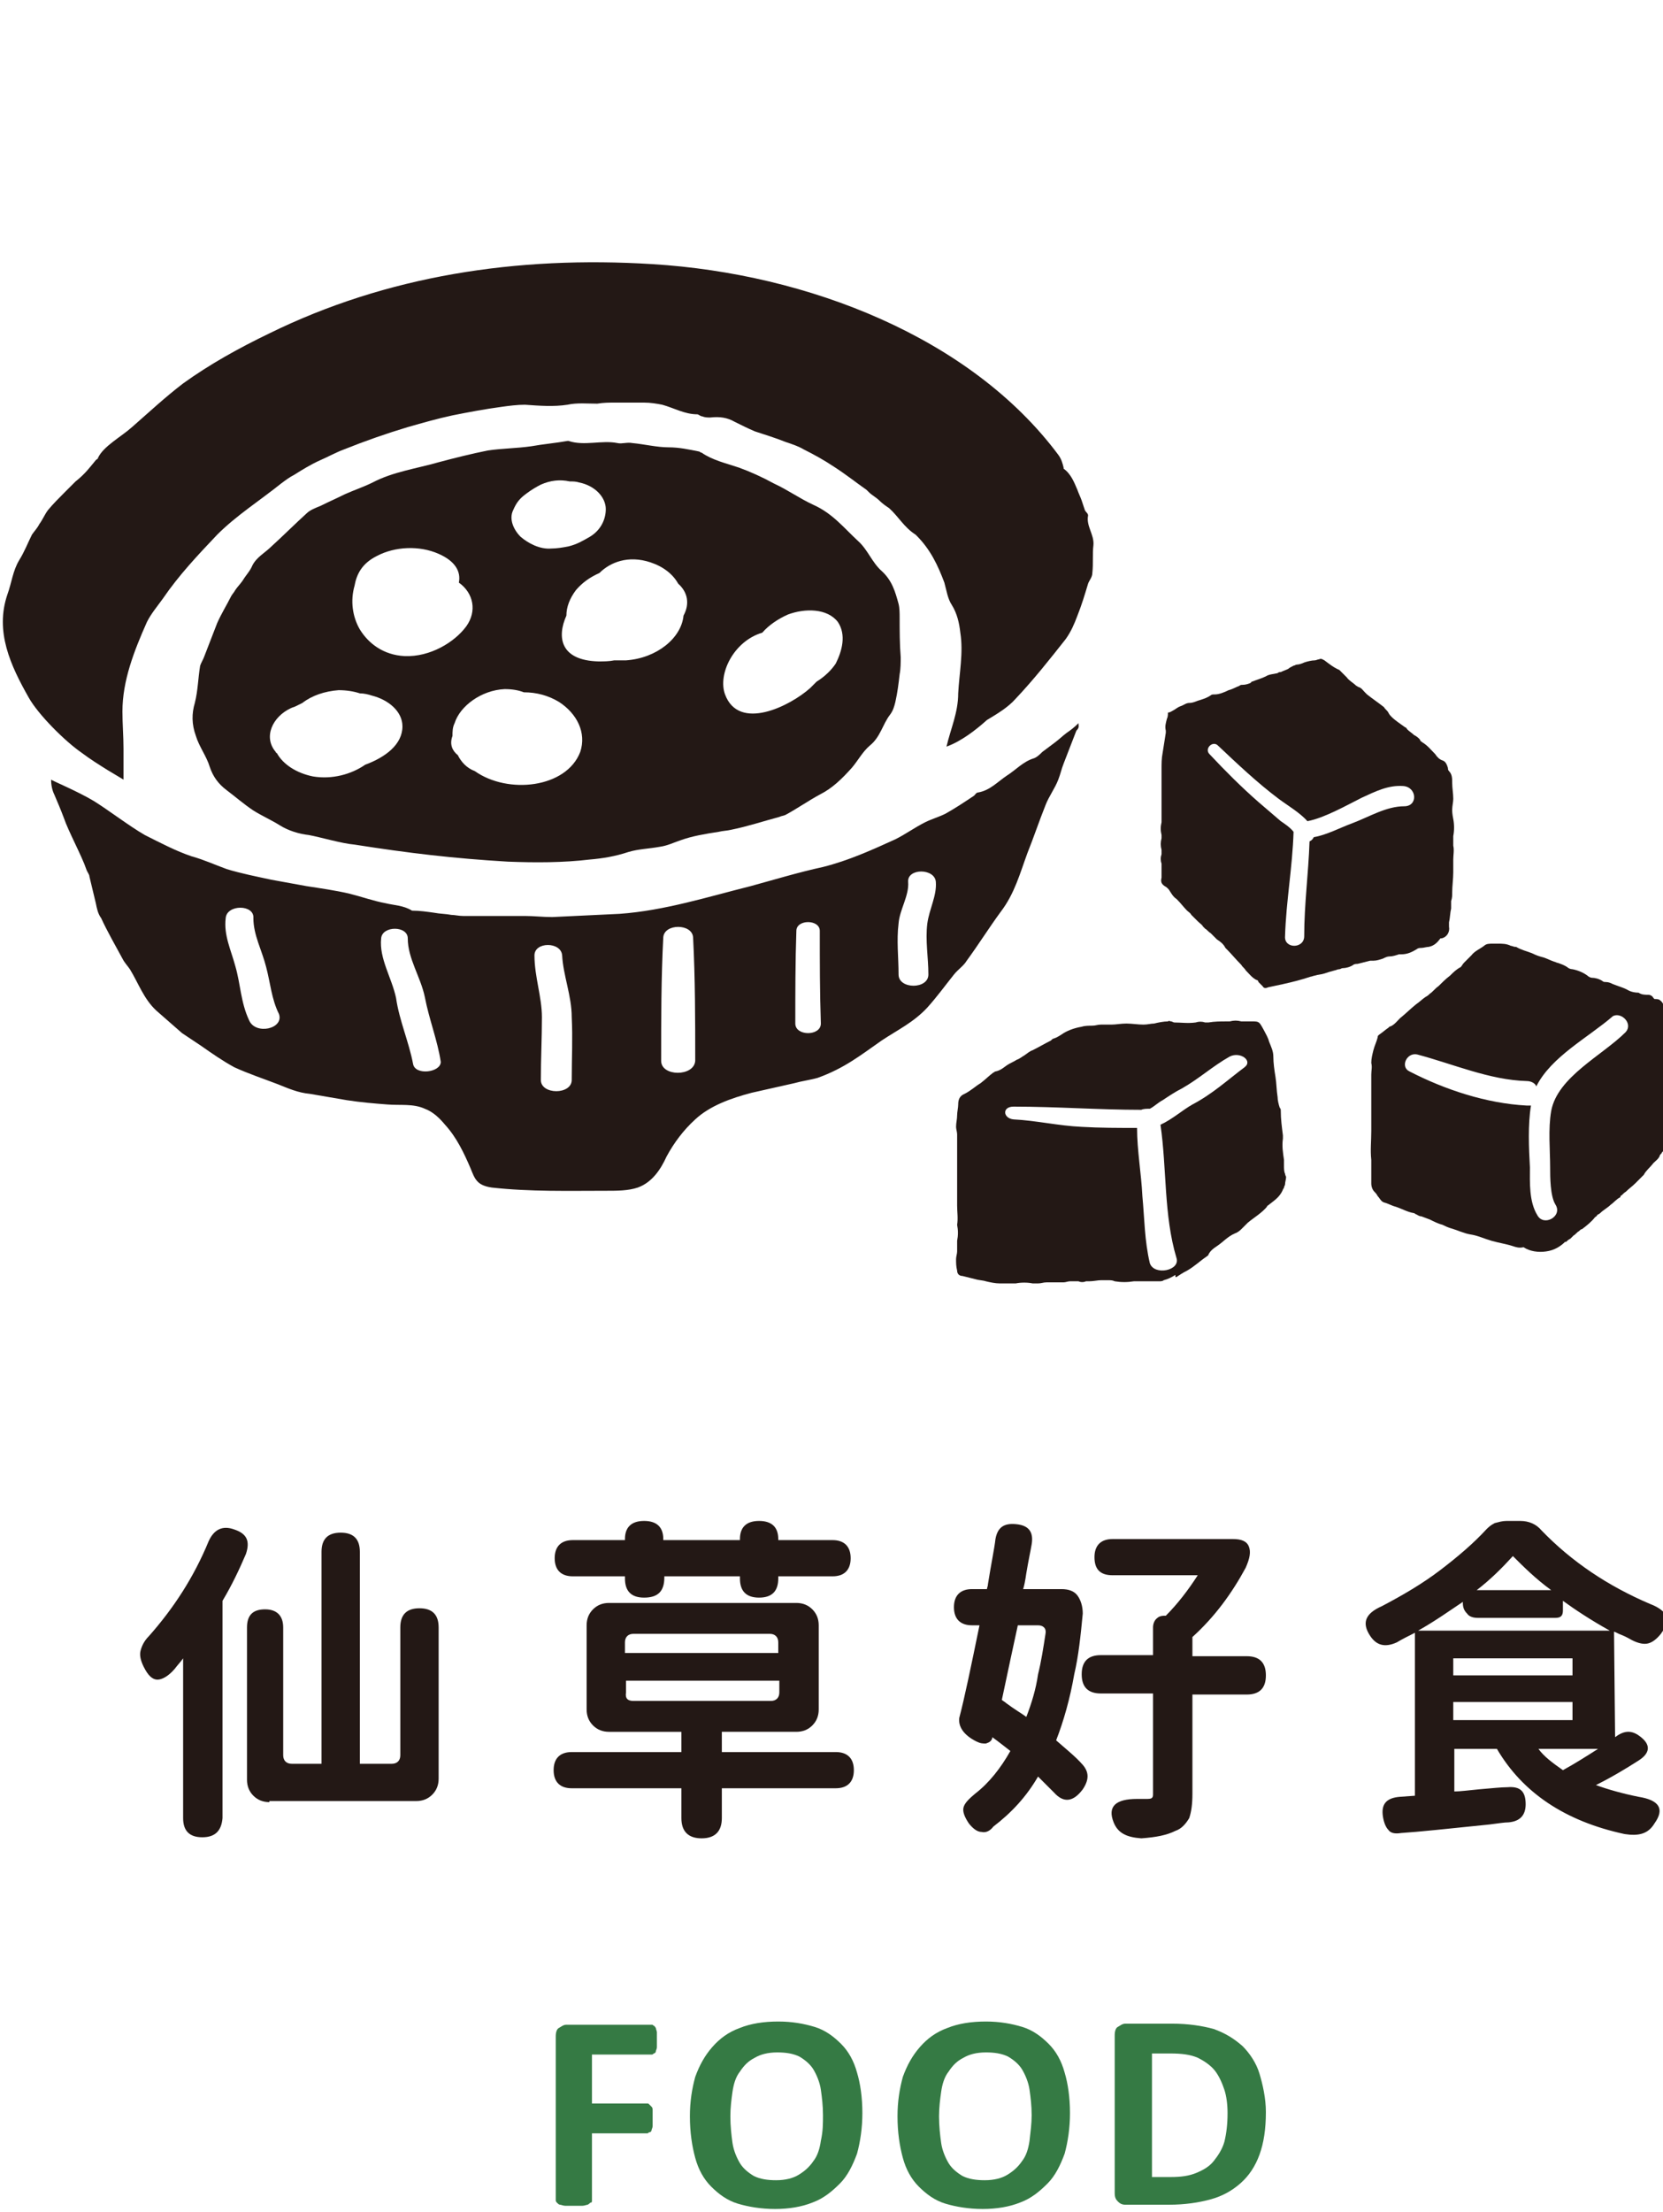 <?xml version="1.0" encoding="utf-8"?>
<!-- Generator: Adobe Illustrator 28.0.0, SVG Export Plug-In . SVG Version: 6.00 Build 0)  -->
<svg version="1.1" id="圖層_2" xmlns="http://www.w3.org/2000/svg" xmlns:xlink="http://www.w3.org/1999/xlink" x="0px" y="0px"
	 viewBox="0 0 156.2 207.7" style="enable-background:new 0 0 156.2 207.7;" xml:space="preserve" width="156.2" height="207.7">
<style type="text/css">
	.st0{fill:#231815;}
	.st1{fill:#357A44;}
</style>
<g>
	<g>
		<path class="st0" d="M136.4,76c0-0.3,0.1-0.7,0.1-1c0-0.5-0.1-1-0.1-1.5c0-0.4,0-0.8-0.3-1.1c-0.1-0.1-0.1-0.2-0.1-0.3
			c-0.1-0.3-0.2-0.6-0.5-0.7c-0.3-0.1-0.5-0.3-0.7-0.6c-0.4-0.4-0.7-0.8-1.2-1.1c-0.1-0.1-0.2-0.1-0.2-0.2c-0.1-0.2-0.4-0.4-0.6-0.5
			c-0.2-0.2-0.4-0.3-0.6-0.5c-0.1-0.1-0.1-0.2-0.2-0.2c-0.4-0.3-0.9-0.6-1.3-1c-0.1-0.1-0.2-0.2-0.3-0.4c-0.1-0.2-0.3-0.3-0.4-0.5
			c-0.5-0.4-1.1-0.8-1.6-1.2c-0.1-0.1-0.1-0.1-0.2-0.2c-0.2-0.2-0.3-0.4-0.6-0.5c-0.1,0-0.1-0.1-0.2-0.1c-0.3-0.3-0.7-0.5-0.9-0.8
			c-0.1-0.1-0.2-0.2-0.3-0.3c-0.1-0.1-0.3-0.3-0.4-0.4c-0.5-0.2-1-0.6-1.4-0.9c-0.2-0.1-0.3-0.2-0.5-0.1c-0.1,0-0.3,0.1-0.4,0.1
			c-0.3,0-0.7,0.1-1,0.2c-0.2,0.1-0.5,0.2-0.7,0.2c-0.1,0-0.2,0.1-0.3,0.1c-0.2,0.1-0.4,0.2-0.5,0.3c-0.2,0.1-0.5,0.2-0.7,0.3
			c-0.1,0-0.2,0-0.3,0.1c-0.4,0.1-0.8,0.1-1.1,0.3c-0.4,0.2-0.8,0.3-1.3,0.5c0,0-0.1,0-0.1,0.1c-0.2,0.1-0.5,0.2-0.8,0.2
			c-0.1,0-0.2,0-0.3,0.1c-0.3,0.1-0.6,0.3-1,0.4c-0.4,0.2-0.9,0.4-1.3,0.4c-0.2,0-0.3,0-0.4,0.1c-0.3,0.2-0.6,0.3-0.9,0.4
			c-0.4,0.1-0.7,0.3-1.1,0.3c-0.3,0-0.5,0.2-0.8,0.3c-0.3,0.1-0.5,0.3-0.7,0.4c-0.2,0.1-0.3,0.2-0.5,0.2c0,0.2,0,0.4-0.1,0.6
			c-0.1,0.4-0.2,0.7-0.1,1.1c0,0.1,0,0.2,0,0.2c-0.1,0.6-0.2,1.3-0.3,1.9c-0.1,0.5-0.1,1-0.1,1.5c0,0.9,0,1.8,0,2.7
			c0,0.4,0,0.8,0,1.2c0,0.4,0,0.8,0,1.1c-0.1,0.4-0.1,0.8,0,1.2c0,0.1,0,0.2,0,0.3c-0.1,0.4-0.1,0.7,0,1.1c0,0.1,0,0.2,0,0.4
			c-0.1,0.3-0.1,0.6,0,0.9c0,0.2,0,0.4,0,0.6c0,0.1,0,0.2,0,0.3c0,0.1,0,0.3,0,0.4c-0.1,0.4,0,0.6,0.3,0.8c0.2,0.1,0.4,0.3,0.5,0.5
			c0.2,0.3,0.3,0.5,0.6,0.7c0,0,0.1,0.1,0.1,0.1c0.3,0.3,0.6,0.7,0.9,1c0.1,0.1,0.3,0.2,0.4,0.4c0.1,0.1,0.2,0.2,0.2,0.2
			c0.1,0.1,0.3,0.3,0.4,0.4c0.2,0.2,0.4,0.3,0.5,0.5c0.1,0.1,0.1,0.1,0.2,0.2c0.2,0.1,0.3,0.3,0.5,0.4c0.2,0.2,0.4,0.4,0.6,0.6
			c0.3,0.2,0.6,0.4,0.8,0.8c0,0,0.1,0.1,0.1,0.1c0.5,0.5,0.9,1,1.4,1.5c0.1,0.2,0.3,0.3,0.4,0.5c0.3,0.3,0.6,0.7,1,0.9
			c0.1,0,0.2,0.1,0.2,0.2c0.1,0.1,0.3,0.3,0.4,0.4c0.1,0.2,0.3,0.2,0.5,0.1c0.5-0.1,0.9-0.2,1.4-0.3c0.9-0.2,1.7-0.4,2.6-0.7
			c0.1,0,0.3-0.1,0.4-0.1c0.3-0.1,0.6-0.1,0.9-0.2c0.3-0.1,0.6-0.2,1-0.3c0.1,0,0.2-0.1,0.4-0.1c0.1,0,0.2-0.1,0.3-0.1
			c0.3,0,0.7-0.1,1-0.3c0.1-0.1,0.3-0.1,0.4-0.1c0.4-0.1,0.8-0.2,1.2-0.3c0.1,0,0.2,0,0.3,0c0.3,0,0.6-0.1,0.9-0.2
			c0.2-0.1,0.4-0.2,0.6-0.2c0.3,0,0.6-0.1,0.9-0.2c0,0,0.1,0,0.2,0c0.6,0,1-0.2,1.5-0.5c0.1-0.1,0.3-0.1,0.4-0.1
			c0.2,0,0.5-0.1,0.7-0.1c0.5-0.1,0.8-0.4,1.1-0.8c0,0,0,0,0.1,0c0.5-0.1,0.8-0.6,0.7-1.1c0-0.1,0-0.3,0-0.4
			c0.1-0.4,0.1-0.9,0.2-1.3c0-0.2,0-0.5,0-0.7c0.1-0.3,0.1-0.5,0.1-0.8c0-0.6,0.1-1.3,0.1-1.9c0-0.4,0-0.8,0-1.2
			c0-0.4,0.1-0.9,0-1.3c0-0.3,0-0.6,0-0.9c0.1-0.5,0.1-1.1,0-1.6C136.4,76.4,136.4,76.2,136.4,76z M131.9,75.7c-1.7,0-3.3,1-4.9,1.6
			c-1.1,0.4-2.4,1.1-3.6,1.3c-0.1,0.2-0.2,0.3-0.4,0.4c-0.1,3-0.5,5.9-0.5,8.9c0,1.2-1.9,1.2-1.8,0c0.1-3.3,0.7-6.5,0.8-9.8
			c-0.3-0.4-0.9-0.8-1.2-1c-0.7-0.6-1.4-1.2-2.1-1.8c-1.6-1.4-3.1-2.9-4.6-4.5c-0.5-0.5,0.3-1.3,0.8-0.8c1.8,1.7,3.7,3.5,5.7,5
			c0.8,0.6,2,1.3,2.7,2.1c1.6-0.3,3.7-1.5,5.1-2.2c1.3-0.6,2.5-1.2,3.9-1.1C133.1,73.9,133.2,75.7,131.9,75.7z"/>
		<path class="st0" d="M120.7,110.2c-0.1-0.2-0.1-0.5-0.1-0.8c0-0.2,0-0.4,0-0.5c-0.1-0.7-0.2-1.3-0.1-2c0-0.1,0-0.2,0-0.3
			c-0.1-0.8-0.2-1.5-0.2-2.3c0-0.1,0-0.2-0.1-0.3c-0.1-0.3-0.2-0.7-0.2-1c-0.1-0.6-0.1-1.3-0.2-1.9c-0.1-0.6-0.2-1.3-0.2-1.9
			c0-0.5-0.2-0.9-0.4-1.4c-0.1-0.4-0.3-0.7-0.5-1.1c-0.5-0.9-0.4-0.8-1.6-0.8c-0.2,0-0.3,0-0.5,0c-0.4-0.1-0.7-0.1-1.1,0
			c-0.1,0-0.2,0-0.3,0c-0.6,0-1.1,0-1.7,0.1c-0.1,0-0.2,0-0.3,0c-0.3-0.1-0.6-0.1-0.9,0c-0.7,0.1-1.4,0-2,0c-0.1,0-0.2-0.1-0.3-0.1
			c-0.1,0-0.2-0.1-0.3,0c-0.4,0-0.9,0.1-1.3,0.2c-0.3,0-0.6,0.1-1,0.1c-0.5,0-1.1-0.1-1.6-0.1c-0.5,0-1,0.1-1.4,0.1
			c-0.3,0-0.7,0-1,0c-0.3,0-0.5,0.1-0.8,0.1c-0.3,0-0.7,0-1,0.1c-0.6,0.1-1.2,0.3-1.7,0.6c-0.3,0.2-0.6,0.4-0.9,0.5
			c-0.1,0-0.2,0.1-0.3,0.2c-0.6,0.3-1.1,0.6-1.7,0.9c-0.3,0.1-0.5,0.3-0.8,0.5c-0.2,0.1-0.4,0.3-0.7,0.4c-0.3,0.2-0.6,0.3-0.9,0.5
			c-0.3,0.2-0.6,0.5-1.1,0.6c-0.1,0-0.1,0.1-0.2,0.1c-0.4,0.3-0.8,0.7-1.2,1c-0.5,0.3-0.9,0.7-1.5,1c-0.5,0.2-0.6,0.6-0.6,1
			c0,0.3-0.1,0.7-0.1,1c0,0.4-0.1,0.7-0.1,1.1c0,0.2,0.1,0.5,0.1,0.7c0,0.5,0,1,0,1.5c0,0.8,0,1.6,0,2.3c0,0.5,0,1.1,0,1.6
			c0,0.4,0,0.9,0,1.3c0,0.6,0.1,1.2,0,1.8c0,0,0,0,0,0c0.1,0.5,0.1,1,0,1.5c0,0.1,0,0.2,0,0.3c0,0.2,0,0.5,0,0.7
			c0,0.2-0.1,0.5-0.1,0.7c0,0.4,0,0.7,0.1,1.1c0,0.3,0.2,0.5,0.5,0.5c0.4,0.1,0.8,0.2,1.2,0.3c0.3,0.1,0.7,0.1,1,0.2
			c0.4,0.1,0.9,0.2,1.3,0.2c0.2,0,0.5,0,0.7,0c0.3,0,0.6,0,0.8,0c0.5-0.1,1.1-0.1,1.6,0c0.2,0,0.3,0,0.5,0c0.3,0,0.5-0.1,0.8-0.1
			c0.5,0,1,0,1.6,0c0.2,0,0.4-0.1,0.6-0.1c0.3,0,0.5,0,0.8,0c0.2,0.1,0.5,0.1,0.7,0c0.1,0,0.2,0,0.3,0c0.4,0,0.8-0.1,1.1-0.1
			c0.2,0,0.5,0,0.7,0c0.2,0,0.4,0,0.6,0.1c0.6,0.1,1.2,0.1,1.8,0c0,0,0.1,0,0.1,0c0.5,0,1.1,0,1.6,0c0.1,0,0.2,0,0.3,0
			c0.1,0,0.3,0,0.4,0c0.1,0,0.3,0,0.4-0.1c0,0,0,0,0,0c0.4-0.1,0.8-0.3,1.1-0.5c0,0.1,0,0.1,0,0.2c0,0,0.1,0,0.1,0
			c0.3-0.2,0.6-0.4,1-0.6c0.7-0.4,1.2-0.9,1.8-1.3c0.1-0.1,0.2-0.1,0.2-0.2c0.2-0.4,0.5-0.6,0.8-0.8c0.6-0.4,1-0.9,1.7-1.2
			c0.3-0.1,0.5-0.3,0.7-0.5c0.1-0.1,0.2-0.2,0.3-0.3c0.1-0.1,0.2-0.2,0.2-0.2c0.6-0.5,1.3-0.9,1.8-1.5c0-0.1,0.1-0.1,0.2-0.2
			c0.5-0.4,1-0.7,1.3-1.4c0-0.1,0.1-0.1,0.1-0.2c0-0.1,0.1-0.2,0.1-0.3c0-0.2,0.1-0.5,0.1-0.7C120.8,110.5,120.7,110.3,120.7,110.2z
			 M116.9,100.2c-1.6,1.2-3,2.5-4.9,3.5c-0.9,0.5-1.9,1.4-3,1.9c0.6,4.1,0.3,8.5,1.5,12.5c0.4,1.2-2.1,1.7-2.5,0.5
			c-0.5-2.1-0.5-4.2-0.7-6.3c-0.1-2.1-0.5-4.3-0.5-6.4c-1.7,0-3.5,0-5.2-0.1c-2.2-0.1-4.3-0.6-6.4-0.7c-1-0.1-1.1-1.2,0-1.2
			c4,0,8,0.3,12,0.3c0.2-0.1,0.5-0.1,0.8-0.1c0.4-0.2,0.8-0.6,1.2-0.8c0.6-0.4,1.2-0.8,1.8-1.1c1.6-0.9,2.9-2.1,4.5-3
			C116.5,98.7,117.7,99.6,116.9,100.2z"/>
		<path class="st0" d="M156.3,95.3c0-0.2,0-0.4,0-0.5c0-0.4-0.1-0.7-0.4-0.9c-0.1-0.1-0.3-0.1-0.5-0.1c0,0-0.1-0.1-0.1-0.1
			c-0.1-0.2-0.3-0.3-0.5-0.3c-0.3,0-0.6,0-0.9-0.2c-0.4,0-0.8-0.1-1.1-0.3c-0.4-0.2-0.8-0.3-1.3-0.5c-0.2-0.1-0.4-0.2-0.7-0.2
			c-0.1,0-0.2,0-0.3-0.1c-0.3-0.2-0.7-0.3-1-0.3c-0.1,0-0.3-0.1-0.4-0.2c-0.4-0.3-0.9-0.5-1.4-0.6c-0.2,0-0.4-0.1-0.5-0.2
			c-0.3-0.2-0.6-0.3-0.9-0.4c-0.1,0-0.2-0.1-0.3-0.1c-0.3-0.1-0.7-0.3-1-0.4c-0.4-0.1-0.7-0.2-1.1-0.4c-0.5-0.2-1-0.3-1.5-0.6
			c0,0-0.1,0-0.1,0c-0.1,0-0.3-0.1-0.4-0.1c-0.4-0.2-0.8-0.2-1.2-0.2c-0.2,0-0.4,0-0.5,0c-0.3,0-0.6,0-0.8,0.2
			c-0.4,0.3-0.9,0.5-1.2,0.9c-0.1,0.1-0.3,0.3-0.4,0.4c-0.1,0.1-0.2,0.2-0.3,0.3c-0.1,0.1-0.2,0.3-0.3,0.4c-0.4,0.2-0.7,0.5-1,0.8
			c-0.4,0.3-0.8,0.7-1.1,1c-0.3,0.2-0.5,0.5-0.8,0.7c-0.1,0.1-0.2,0.2-0.4,0.3c-0.3,0.2-0.6,0.5-0.9,0.7c-0.5,0.4-1,0.9-1.5,1.3
			c-0.3,0.3-0.6,0.7-1,0.8c0,0-0.1,0.1-0.1,0.1c-0.3,0.2-0.5,0.4-0.8,0.6c-0.1,0.1-0.2,0.1-0.2,0.3c-0.1,0.4-0.3,0.8-0.4,1.2
			c-0.1,0.4-0.2,0.8-0.2,1.2c0.1,0.4,0,0.7,0,1.1c0,0.7,0,1.4,0,2.1c0,0.7,0,1.3,0,2c0,0.1,0,0.1,0,0.2c0,0.2,0,0.4,0,0.6
			c0,0.1,0,0.3,0,0.4c0,0.9-0.1,1.8,0,2.7c0,0.1,0,0.2,0,0.2c0,0.3,0,0.5,0,0.8c0,0.1,0,0.1,0,0.2c0,0.3,0,0.7,0,1
			c0,0.3,0.1,0.6,0.3,0.8c0.1,0.1,0.2,0.2,0.3,0.4c0.2,0.2,0.3,0.5,0.6,0.6c0.4,0.1,0.7,0.3,1.1,0.4c0.6,0.2,1.1,0.5,1.7,0.6
			c0.1,0,0.1,0.1,0.2,0.1c0.2,0.1,0.3,0.2,0.5,0.2c0.3,0.1,0.5,0.2,0.8,0.3c0.4,0.2,0.8,0.4,1.2,0.5c0.2,0.1,0.4,0.2,0.7,0.3
			c0.7,0.2,1.3,0.5,1.9,0.6c0.7,0.1,1.3,0.4,2,0.6c0.7,0.2,1.4,0.3,2,0.5c0.3,0.1,0.6,0.2,1,0.1c0.6,0.4,1.4,0.5,2.1,0.4
			c0.8-0.1,1.4-0.5,1.8-0.9c0,0,0,0,0.1,0c0.1-0.1,0.2-0.2,0.4-0.3c0.1-0.1,0.2-0.2,0.3-0.3c0.2-0.1,0.3-0.3,0.5-0.4
			c0.1-0.1,0.2-0.2,0.3-0.2c0.4-0.3,0.9-0.7,1.2-1.1c0.1-0.1,0.2-0.1,0.2-0.2c0.1-0.1,0.2-0.1,0.3-0.2c0.3-0.3,0.7-0.5,1-0.8
			c0.3-0.2,0.5-0.5,0.9-0.7c0,0,0,0,0-0.1c0.2-0.1,0.3-0.3,0.5-0.4c0.3-0.3,0.6-0.5,0.9-0.8c0.2-0.2,0.4-0.4,0.6-0.6
			c0.1-0.1,0.1-0.1,0.2-0.2c0.2-0.4,0.6-0.7,0.9-1.1c0.2-0.2,0.5-0.4,0.6-0.7c0-0.1,0.2-0.2,0.2-0.3c0.1-0.1,0.2-0.2,0.3-0.4
			c0.1-0.1,0.2-0.3,0.2-0.5c0-0.4,0-0.9,0.1-1.3c0-0.3,0-0.6,0.1-0.9c0-0.1,0-0.2,0-0.2c0-0.1,0-0.2,0-0.2c0-0.3,0-0.6,0.1-0.9
			c0.1-0.6,0.1-1.2,0.1-1.8c0-0.1,0-0.2,0-0.2c0-0.4-0.1-0.8-0.1-1.3c0,0,0-0.1,0-0.1c0.1-0.4,0-0.8,0.1-1.3c0-0.1,0-0.2,0-0.3
			c0-0.1,0-0.3,0-0.4c0-0.4,0-0.8,0.1-1.1c0-0.2,0-0.4,0-0.6c0-0.2,0-0.3,0-0.5C156.3,96,156.3,95.6,156.3,95.3z M152.7,96.9
			c-2.2,2.2-6.4,4.2-7,7.4c-0.3,1.7-0.1,3.7-0.1,5.3c0,0.9,0,2.7,0.5,3.5c0.7,1.1-1.1,2.1-1.7,1c-0.8-1.3-0.7-3.1-0.7-4.5
			c-0.1-1.8-0.2-4,0.1-5.8c0,0,0,0,0,0c-0.1,0-0.2,0-0.4,0c-3.8-0.2-7.7-1.5-11-3.2c-0.9-0.4-0.3-1.8,0.7-1.6
			c3.4,0.9,6.8,2.4,10.3,2.5c0.4,0,0.8,0.2,0.9,0.5c1.4-2.8,4.9-4.6,7.2-6.6C152.3,95,153.4,96.1,152.7,96.9z"/>
		<g>
			<path class="st0" d="M88.9,70.1c0.4-1.7,1.1-3.2,1.1-5c0.1-1.9,0.5-3.8,0.2-5.7c-0.1-0.9-0.3-1.8-0.8-2.6
				c-0.4-0.6-0.5-1.4-0.7-2.1c-0.6-1.6-1.3-3.1-2.6-4.4c0,0-0.1-0.1-0.1-0.1c-1.1-0.7-1.6-1.7-2.5-2.5c-0.3-0.2-0.6-0.4-0.9-0.7
				c-0.3-0.3-0.7-0.5-1-0.8c-0.1-0.1-0.1-0.1-0.2-0.2c-1-0.7-2-1.5-3.1-2.2c-0.9-0.6-1.8-1.1-2.8-1.6c-0.5-0.3-1.1-0.5-1.7-0.7
				c-1-0.4-2-0.7-2.9-1c-0.7-0.3-1.3-0.6-1.9-0.9c-0.7-0.4-1.4-0.5-2.3-0.4c-0.2,0-0.5,0-0.7-0.1c-0.2,0-0.4-0.2-0.5-0.2
				c-1.2,0-2.2-0.6-3.3-0.9c-0.5-0.1-1.1-0.2-1.7-0.2c-0.9,0-1.8,0-2.7,0c-0.6,0-1.1,0-1.7,0.1c-0.9,0-1.9-0.1-2.8,0.1
				c-1.3,0.2-2.6,0.1-4,0c-0.7,0-1.5,0.1-2.2,0.2c-1.5,0.2-3.1,0.5-4.6,0.8c-1.4,0.3-2.8,0.7-4.2,1.1c-2,0.6-4,1.3-6,2.1
				c-0.8,0.3-1.5,0.7-2.2,1c-0.9,0.4-1.7,0.9-2.5,1.4c-0.4,0.2-0.8,0.5-1.2,0.8c-2,1.6-4.2,3-6,4.8c-1.8,1.9-3.6,3.8-5.1,6
				c-0.5,0.7-1.1,1.4-1.5,2.2c-1.2,2.7-2.3,5.5-2.3,8.4c0,1.2,0.1,2.3,0.1,3.5c0,1,0,1.9,0,2.9c-0.5-0.3-1-0.6-1.5-0.9
				c-0.8-0.5-1.6-1-2.4-1.6c-1.6-1.1-4.1-3.6-5-5.2c-1.7-3-3.2-6.2-2-9.7c0.4-1.1,0.5-2.2,1.1-3.2c0.5-0.8,0.8-1.6,1.2-2.4
				c0.2-0.3,0.5-0.6,0.7-1c0.3-0.4,0.5-0.9,0.8-1.3c0.5-0.6,1-1.1,1.5-1.6c0.4-0.4,0.7-0.7,1.1-1.1C8,44.5,8.5,43.8,9,43.2
				c0.1-0.1,0.2-0.1,0.2-0.2c0.5-1.1,2.2-2,3.2-2.9c1.6-1.4,3.1-2.8,4.8-4.1c2.5-1.8,5.2-3.3,8.1-4.7c11-5.4,23.2-7.3,36-6.5
				c14.6,0.9,29.9,6.9,38.1,17.9c0.3,0.4,0.4,0.8,0.5,1.2c0,0,0,0.1,0,0.1c0.7,0.5,1,1.3,1.3,2c0.1,0.3,0.3,0.7,0.4,1
				c0.1,0.3,0.2,0.6,0.3,0.9c0.1,0.2,0.3,0.3,0.3,0.5c-0.2,1,0.6,1.8,0.5,2.8c-0.1,0.8,0,1.7-0.1,2.6c0,0.4-0.3,0.7-0.4,1
				c-0.3,1-0.6,2-1,3c-0.3,0.8-0.6,1.5-1.1,2.2c-1.5,1.9-3,3.8-4.7,5.6c-0.7,0.8-1.7,1.4-2.7,2C91.7,68.5,90.3,69.6,88.9,70.1z"/>
			<path class="st0" d="M101.3,67.9c-0.4,0.4-0.8,0.7-1.1,0.9c-0.4,0.3-0.7,0.6-1.1,0.9c-0.4,0.3-0.8,0.6-1.2,0.9
				c-0.2,0.2-0.5,0.5-0.8,0.6c-1,0.3-1.7,1.1-2.5,1.6c-0.9,0.6-1.6,1.4-2.7,1.6c-0.2,0-0.3,0.2-0.4,0.3c-0.9,0.6-1.8,1.2-2.7,1.7
				c-0.6,0.3-1.3,0.5-1.9,0.8c-1,0.5-1.8,1.1-2.8,1.6c-2.2,1-4.4,2-6.8,2.6c-2.3,0.5-4.6,1.2-6.8,1.8c-4,1-8.1,2.3-12.3,2.6
				c-2.1,0.1-4.2,0.2-6.3,0.3c0,0-0.1,0-0.1,0c-0.8,0-1.7-0.1-2.5-0.1c-0.4,0-0.8,0-1.1,0c-0.7,0-1.5,0-2.2,0c-0.2,0-0.4,0-0.6,0
				c-0.6,0-1.2,0-1.9,0c-0.4,0-0.8-0.1-1.1-0.1c-0.5-0.1-1.1-0.1-1.6-0.2c-0.7-0.1-1.4-0.2-2.1-0.2C37.9,85,37,85,36.2,84.8
				c-1.1-0.2-2.2-0.6-3.4-0.9c-1.3-0.3-2.7-0.5-4-0.7c-1.1-0.2-2.2-0.4-3.3-0.6c-1.4-0.3-2.9-0.6-4.2-1c-1.1-0.4-2.2-0.9-3.3-1.2
				c-1.5-0.5-3-1.3-4.4-2c-1.4-0.8-3.5-2.4-4.8-3.2c-1.5-0.9-3.9-1.9-4-2c0,0.5,0.1,1,0.3,1.4C5.4,75.3,5.7,76,6,76.8
				c0.4,1.2,1.7,3.6,2.1,4.8c0.1,0.3,0.3,0.5,0.3,0.7c0.2,0.8,0.4,1.7,0.6,2.5c0.1,0.5,0.2,1,0.5,1.4c0.6,1.3,1.3,2.5,2,3.8
				c0.2,0.4,0.5,0.7,0.7,1c0.8,1.3,1.3,2.8,2.5,3.9c0.8,0.7,1.6,1.4,2.4,2.1c0.6,0.4,1.2,0.8,1.8,1.2c1,0.7,2,1.4,3.1,2
				c1.3,0.6,2.8,1.1,4.1,1.6c1,0.4,1.9,0.8,3,0.9c1.2,0.2,2.3,0.4,3.5,0.6c1.3,0.2,2.5,0.3,3.8,0.4c1.2,0.1,2.4-0.1,3.5,0.4
				c0.8,0.3,1.4,0.9,1.9,1.5c1.1,1.2,1.8,2.7,2.4,4.1c0.4,1,0.6,1.6,2,1.8c3.6,0.4,7.2,0.3,10.8,0.3c1,0,2,0,2.9-0.3
				c1.4-0.5,2.2-1.8,2.7-2.9c0.7-1.3,1.6-2.5,2.7-3.5c1.4-1.3,3.4-2,5.3-2.5c1.3-0.3,2.7-0.6,4-0.9c0.7-0.2,1.5-0.3,2.2-0.5
				c2.5-0.9,4-2.1,6-3.5c1.5-1,3-1.7,4.3-3.1c0.9-1,1.7-2.1,2.5-3.1c0.4-0.5,0.9-0.8,1.2-1.3c1.1-1.5,2.1-3.1,3.2-4.6
				c1.3-1.7,1.8-3.6,2.5-5.5c0.6-1.5,1.1-3,1.7-4.5c0.3-0.8,0.9-1.6,1.2-2.4c0.2-0.5,0.3-1,0.5-1.5c0.4-1,0.8-2.1,1.2-3.1
				C101.4,68.3,101.3,68.2,101.3,67.9z M23.4,95.8c-0.8-1.7-0.8-3.4-1.3-5.1c-0.4-1.5-1.1-2.9-0.9-4.5c0.1-1.3,2.7-1.3,2.6,0
				c0,1.6,0.8,3,1.2,4.6c0.4,1.5,0.5,3,1.2,4.4C26.7,96.6,24,97.2,23.4,95.8z M38.8,99.9c-0.4-2.1-1.3-4.1-1.6-6.2
				c-0.4-1.9-1.6-3.7-1.4-5.6c0.1-1.2,2.5-1.2,2.5,0c0,1.9,1.2,3.6,1.6,5.5c0.4,2.1,1.2,4.1,1.5,6.1C41.4,100.7,39,101,38.8,99.9z
				 M53.7,101.4c0,1.4-2.9,1.4-2.9,0c0-2,0.1-3.9,0.1-5.9c0-1.9-0.7-3.8-0.7-5.8c0-1.3,2.5-1.3,2.6,0c0.1,1.9,0.9,3.8,0.9,5.8
				C53.8,97.5,53.7,99.4,53.7,101.4z M62.1,99.6c0-3.9,0-7.8,0.2-11.6c0.1-1.3,2.7-1.3,2.8,0c0.2,3.9,0.2,7.8,0.2,11.6
				C65.2,101.1,62.1,101.1,62.1,99.6z M74.7,96.1c0-2.9,0-5.8,0.1-8.7c0-1.1,2.2-1.1,2.2,0c0,2.9,0,5.8,0.1,8.7
				C77.1,97.3,74.7,97.3,74.7,96.1z M87.1,86.7c-0.2,1.6,0.1,3.2,0.1,4.8c0,1.4-2.8,1.4-2.8,0c0-1.6-0.2-3.2,0-4.8
				c0.1-1.3,1-2.6,0.9-3.9c-0.1-1.3,2.5-1.3,2.6,0C88,84.1,87.3,85.3,87.1,86.7z"/>
			<path class="st0" d="M84.5,58c0-0.4,0-0.9-0.1-1.3c-0.3-1.1-0.6-2.2-1.6-3.1c-0.9-0.8-1.3-2-2.2-2.8c-1.3-1.2-2.4-2.6-4.2-3.4
				c-1.3-0.6-2.4-1.4-3.7-2c-1.1-0.6-2.2-1.1-3.3-1.5c-1.2-0.4-2.5-0.7-3.5-1.4c-0.1,0-0.2-0.1-0.2-0.1c-1-0.2-1.9-0.4-2.9-0.4
				c-1.1,0-2.3-0.3-3.4-0.4c-0.5-0.1-1,0.1-1.4,0c-1.5-0.3-3.1,0.3-4.6-0.2c0,0-0.1,0-0.1,0c-1.1,0.2-2.3,0.3-3.4,0.5
				c-1.4,0.2-2.8,0.2-4.1,0.4c-1.5,0.3-3.1,0.7-4.6,1.1c-2.1,0.6-4.3,0.9-6.2,1.9c-0.8,0.4-1.7,0.7-2.6,1.1
				c-0.8,0.4-1.5,0.7-2.3,1.1c-0.5,0.2-1,0.4-1.3,0.7c-1.1,1-2.2,2.1-3.3,3.1c-0.6,0.6-1.4,1-1.8,1.8c-0.2,0.5-0.6,0.9-0.9,1.4
				c-0.2,0.3-0.5,0.6-0.7,0.9c-0.1,0.2-0.3,0.4-0.4,0.6c-0.4,0.8-0.9,1.6-1.3,2.5c-0.4,1-0.8,2.1-1.2,3.1c-0.1,0.3-0.3,0.6-0.4,0.9
				c-0.2,1.2-0.2,2.3-0.5,3.5C18,67,18,68,18.4,69.1c0.3,1,1,1.9,1.3,2.9c0.3,0.9,0.8,1.6,1.6,2.2c0.8,0.6,1.6,1.3,2.5,1.9
				c0.8,0.5,1.7,0.9,2.5,1.4c0.8,0.5,1.8,0.8,2.7,0.9c1.1,0.2,3.1,0.8,4.3,0.9c5.1,0.8,9.3,1.3,14.4,1.6c2.6,0.1,5.2,0.1,7.7-0.2
				c1.2-0.1,2.4-0.3,3.6-0.7c1-0.3,1.9-0.3,3-0.5c0.7-0.1,1.3-0.4,1.9-0.6c1.1-0.4,2.3-0.6,3.6-0.8c0.4-0.1,0.8-0.1,1.2-0.2
				c1.5-0.3,3-0.8,4.5-1.2c0.2-0.1,0.4-0.1,0.6-0.2c1.1-0.6,2.1-1.3,3.2-1.9c1.2-0.6,2.1-1.5,3-2.5c0.6-0.7,1-1.5,1.7-2.1
				c1-0.8,1.2-2,1.9-2.9c0.3-0.4,0.4-0.8,0.5-1.2c0.2-0.9,0.3-1.7,0.4-2.6c0.1-0.5,0.1-1.1,0.1-1.6C84.5,60.5,84.5,59.2,84.5,58z
				 M48.2,47.9c0.3-0.7,0.6-1.1,1.3-1.6c0.4-0.3,0.9-0.6,1.3-0.8c0.9-0.4,1.8-0.5,2.7-0.3c0.3,0,0.6,0,0.9,0.1
				c1.5,0.3,2.5,1.4,2.5,2.5c0,1-0.5,2-1.5,2.6c-0.7,0.4-1.2,0.7-2,0.9c-0.5,0.1-1.1,0.2-1.6,0.2c-1.1,0.1-2.2-0.5-2.9-1.1
				C48.2,49.7,47.8,48.7,48.2,47.9z M34.3,71.8c-1.3,0.9-3.1,1.4-4.9,1.1c-1.5-0.3-2.8-1.1-3.4-2.2c0,0-0.1,0-0.1-0.1
				c-1.2-1.4-0.3-3.3,1.4-4.1c0.2-0.1,0.3-0.1,0.5-0.2c0.2-0.1,0.4-0.2,0.6-0.3c0.9-0.7,2.1-1.1,3.4-1.2c0.7,0,1.4,0.1,2,0.3
				c0.4,0,0.8,0.1,1.1,0.2c1.6,0.4,2.9,1.5,2.9,2.9C37.8,69.9,36.2,71.1,34.3,71.8z M33.8,59.1C33.8,59.1,33.8,59.1,33.8,59.1
				C33.8,59,33.8,59,33.8,59.1c-0.7-1.2-0.9-2.7-0.5-4.1c0.2-1.1,0.7-2.1,2.1-2.8c1.7-0.9,4-1,5.8-0.2c1.6,0.7,2.1,1.7,1.9,2.7
				c1.4,1,1.7,2.7,0.7,4.1c-1.1,1.5-3.4,2.9-5.8,2.8C36,61.5,34.6,60.4,33.8,59.1z M54.5,70.6c-1.3,3.4-6.8,4-9.9,1.8
				c-0.8-0.3-1.3-0.9-1.6-1.5c-0.5-0.4-0.8-1-0.5-1.8c0,0,0,0,0,0c0-0.4,0-0.8,0.2-1.2c0.5-1.6,2.5-3.1,4.7-3.2
				c0.7,0,1.3,0.1,1.8,0.3c1.2,0,2.3,0.3,3.3,0.9C54.2,67,55.1,68.8,54.5,70.6z M64.2,57.8c-0.2,2.1-2.5,4-5.4,4.2
				c-0.4,0-0.7,0-1.1,0c-0.5,0.1-1,0.1-1.5,0.1c-3.6-0.1-3.9-2.3-3-4.3c0-0.8,0.3-1.6,0.9-2.4c0.6-0.7,1.3-1.2,2.2-1.6
				c1-1,2.7-1.7,4.8-1c1.2,0.4,2.1,1.1,2.6,2C64.6,55.6,64.8,56.7,64.2,57.8z M78.5,62.3c-0.4,0.6-1,1.2-1.8,1.7
				c-0.2,0.2-0.4,0.4-0.6,0.6c-1.9,1.7-6.7,4.1-8,0.6c-0.7-1.9,0.8-5,3.5-5.8c0.6-0.7,1.5-1.3,2.4-1.7c1.6-0.6,3.7-0.6,4.7,0.7
				C79.5,59.6,79.1,61.1,78.5,62.3z"/>
		</g>
	</g>
	<g>
		<g>
			<path class="st0" d="M19,172.5c-1.2,0-1.8-0.6-1.8-1.8v-15c-0.2,0.3-0.5,0.6-0.8,1c-0.6,0.7-1.2,1-1.6,1c-0.5,0-0.9-0.4-1.3-1.2
				c-0.3-0.6-0.4-1.1-0.3-1.5s0.3-0.9,0.8-1.4c2.3-2.6,4.2-5.5,5.6-8.9c0.5-1.1,1.3-1.5,2.4-1.1c1.2,0.4,1.5,1.1,1.1,2.3
				c-0.6,1.4-1.3,2.9-2.2,4.4v11.1v9.3C20.8,171.9,20.2,172.5,19,172.5z M25.3,169.2c-0.6,0-1.1-0.2-1.5-0.6
				c-0.4-0.4-0.6-0.9-0.6-1.5v-14.3c0-1.2,0.6-1.7,1.7-1.7s1.7,0.6,1.7,1.7v12c0,0.5,0.3,0.8,0.8,0.8h2.8v-19.9
				c0-1.2,0.6-1.8,1.8-1.8c1.2,0,1.8,0.6,1.8,1.8v19.9h3c0.5,0,0.8-0.3,0.8-0.8v-12c0-1.2,0.6-1.8,1.8-1.8c1.2,0,1.8,0.6,1.8,1.8
				v14.2c0,0.6-0.2,1.1-0.6,1.5s-0.9,0.6-1.5,0.6h-7H25.3z"/>
			<path class="st0" d="M65.9,172.6c-1.2,0-1.9-0.6-1.9-1.9v-2.8H53.7c-1.1,0-1.7-0.6-1.7-1.7c0-1.1,0.6-1.7,1.7-1.7H64v-1.9h-6.8
				c-0.6,0-1.1-0.2-1.5-0.6s-0.6-0.9-0.6-1.5v-7.9c0-0.6,0.2-1.1,0.6-1.5s0.9-0.6,1.5-0.6H66h8.8c0.6,0,1.1,0.2,1.5,0.6
				s0.6,0.9,0.6,1.5v7.9c0,0.6-0.2,1.1-0.6,1.5s-0.9,0.6-1.5,0.6h-7v1.9h10.7c1.1,0,1.7,0.6,1.7,1.7c0,1.1-0.6,1.7-1.7,1.7H67.8v2.8
				C67.8,171.9,67.2,172.6,65.9,172.6z M60.5,150c-1.2,0-1.8-0.6-1.8-1.8V148h-4.9c-1.1,0-1.7-0.6-1.7-1.7c0-1.1,0.6-1.7,1.7-1.7
				h4.9v-0.1c0-1.1,0.6-1.7,1.8-1.7s1.8,0.6,1.8,1.7v0.1h7.2v-0.1c0-1.1,0.6-1.7,1.8-1.7c1.2,0,1.8,0.6,1.8,1.7v0.1h5.1
				c1.1,0,1.7,0.6,1.7,1.7c0,1.1-0.6,1.7-1.7,1.7h-5.1v0.2c0,1.2-0.6,1.8-1.8,1.8c-1.2,0-1.8-0.6-1.8-1.8V148H66h-3.6v0.1
				C62.4,149.4,61.8,150,60.5,150z M58.7,155.2h14.4v-1c0-0.5-0.3-0.8-0.8-0.8h-6.4h-6.4c-0.5,0-0.8,0.3-0.8,0.8V155.2z M59.5,159.7
				h12.9c0.5,0,0.8-0.3,0.8-0.8v-1.1h-7.2h-7.2v1.1C58.7,159.5,59,159.7,59.5,159.7z"/>
			<path class="st0" d="M92.2,172c-0.4,0-0.8-0.3-1.2-0.8c-0.4-0.6-0.6-1.1-0.5-1.5c0.1-0.4,0.5-0.8,1.1-1.3c1.3-1,2.4-2.4,3.3-4
				c-0.4-0.3-1-0.8-1.7-1.3v0.1c-0.1,0.3-0.3,0.4-0.6,0.5c-0.3,0-0.5,0-0.9-0.2c-1.2-0.6-1.7-1.4-1.6-2.2c0.5-1.9,1.1-4.8,1.9-8.7
				h-0.7c-1.1,0-1.7-0.6-1.7-1.7c0-1.1,0.6-1.7,1.7-1.7h1.4c0-0.1,0.1-0.3,0.1-0.5c0.3-1.9,0.6-3.3,0.7-4.2c0.2-1.1,0.8-1.5,1.9-1.4
				c1.2,0.1,1.7,0.7,1.5,1.9c-0.1,0.6-0.3,1.5-0.5,2.7c-0.1,0.7-0.2,1.2-0.3,1.5h3.6c0.7,0,1.2,0.2,1.5,0.6c0.3,0.4,0.5,1,0.5,1.7
				c-0.2,2.1-0.4,4-0.8,5.7c-0.4,2.3-1,4.4-1.7,6.2c0.9,0.8,1.8,1.5,2.5,2.3c0.6,0.7,0.6,1.4,0,2.3c-0.9,1.2-1.8,1.3-2.7,0.3
				c-0.2-0.2-0.5-0.5-1-1c-0.2-0.2-0.4-0.4-0.5-0.5c-1.1,1.9-2.5,3.4-4.2,4.7C93,171.9,92.6,172.1,92.2,172z M96.4,161.2
				c0.5-1.3,0.9-2.6,1.1-4c0.3-1.2,0.5-2.5,0.7-3.8c0.1-0.5-0.2-0.8-0.7-0.8h-1.9c-0.4,1.8-0.9,4.2-1.5,7c0.1,0.1,0.3,0.2,0.4,0.3
				C95.3,160.5,96,160.9,96.4,161.2z M104.6,171.1c-0.6-1.5,0.2-2.2,2.2-2.2c0.3,0,0.5,0,0.8,0c0.3,0,0.5,0,0.6-0.1
				c0.1-0.1,0.1-0.2,0.1-0.4V159h-4.9c-1.2,0-1.8-0.6-1.8-1.8c0-1.2,0.6-1.8,1.8-1.8h4.9v-2.6c0-0.3,0.1-0.6,0.3-0.8
				s0.4-0.3,0.8-0.3h0.1c1.1-1.1,2.1-2.4,3-3.8h-8c-1.2,0-1.7-0.6-1.7-1.7s0.6-1.7,1.7-1.7h4.4h6.9c0.8,0,1.3,0.2,1.5,0.7
				c0.2,0.5,0.1,1.1-0.3,2c-1.3,2.4-2.9,4.6-5,6.5v1.8h5.1c1.2,0,1.8,0.6,1.8,1.8c0,1.2-0.6,1.8-1.8,1.8h-5.1v9.3
				c0,1-0.1,1.7-0.3,2.3c-0.3,0.5-0.7,1-1.3,1.2c-0.8,0.4-1.8,0.6-3.2,0.7C105.8,172.5,105,172.1,104.6,171.1z"/>
			<path class="st0" d="M152.6,172.2c-5.6-1.2-9.6-3.9-12-8h-4v4c0.5,0,1.3-0.1,2.3-0.2c1.2-0.1,2.1-0.2,2.7-0.2
				c1.2-0.1,1.7,0.4,1.7,1.6c0,1-0.5,1.6-1.6,1.7c-0.4,0-1,0.1-1.8,0.2c-3.9,0.4-6.7,0.7-8.3,0.8c-0.6,0.1-1,0-1.2-0.3
				c-0.2-0.2-0.4-0.6-0.5-1.2c-0.2-1.2,0.3-1.8,1.6-1.9l1.4-0.1v-7.6v-7.7c-0.6,0.3-1.2,0.6-1.7,0.9c-1.1,0.5-1.9,0.3-2.5-0.6
				c-0.8-1.2-0.5-2.1,1.1-2.8c1.9-1,3.8-2.1,5.5-3.4c1.7-1.3,3.1-2.5,4.3-3.8c0.2-0.2,0.4-0.4,0.8-0.6c0.4-0.1,0.7-0.2,1.1-0.2h1.3
				c0.8,0,1.5,0.3,2,0.9c2.8,2.9,6.2,5.2,10.2,6.9c0.8,0.3,1.3,0.7,1.5,1.1c0.2,0.5,0,1-0.5,1.7c-0.4,0.5-0.8,0.8-1.2,0.9
				c-0.4,0.1-0.9,0-1.5-0.3c-0.2-0.1-0.5-0.3-1-0.5c-0.3-0.1-0.6-0.3-0.7-0.3l0.1,9.9c0.8-0.6,1.5-0.7,2.3-0.1
				c1.1,0.8,1,1.6-0.1,2.3c-1.1,0.7-2.4,1.5-4,2.3c1.1,0.4,2.5,0.8,4,1.1c1.9,0.3,2.5,1.1,1.5,2.5
				C154.8,172.2,153.9,172.4,152.6,172.2z M133.2,153.1h9h9c-1.8-1-3.3-2-4.4-2.8v0.9c0,0.5-0.2,0.7-0.7,0.7h-7.3
				c-0.4,0-0.8-0.1-1-0.4c-0.3-0.3-0.4-0.6-0.4-1v-0.1C136.2,151.2,134.8,152.2,133.2,153.1z M136.6,157.3h11.1v-1.6h-5.6h-5.6
				V157.3z M136.6,161.5h11.1v-1.7h-5.6h-5.6V161.5z M138.7,149.3h3.5h3.5c-1.5-1.1-2.6-2.2-3.6-3.2
				C141.1,147.2,140,148.3,138.7,149.3z M146.8,166.2c1.1-0.6,2.2-1.3,3.3-2h-2.8h-2.8C145,164.9,145.8,165.5,146.8,166.2z"/>
		</g>
		<g>
			<g>
				<g>
					<path class="st1" d="M61.7,191.5c0,0.3,0,0.5,0,0.7c0,0.2-0.1,0.3-0.1,0.4c0,0.1-0.1,0.2-0.2,0.2c-0.1,0.1-0.1,0.1-0.2,0.1
						h-5.6v4.6h5.2c0.1,0,0.1,0,0.2,0.1s0.1,0.1,0.2,0.2s0.1,0.2,0.1,0.4c0,0.2,0,0.4,0,0.7c0,0.3,0,0.5,0,0.7
						c0,0.2-0.1,0.3-0.1,0.4s-0.1,0.2-0.2,0.2s-0.1,0.1-0.2,0.1h-5.2v6.3c0,0.1,0,0.2-0.1,0.2s-0.1,0.1-0.3,0.2
						c-0.1,0-0.3,0.1-0.5,0.1s-0.5,0-0.8,0c-0.3,0-0.6,0-0.8,0s-0.4-0.1-0.5-0.1c-0.1,0-0.2-0.1-0.3-0.2c-0.1-0.1-0.1-0.2-0.1-0.2
						v-15.4c0-0.4,0.1-0.7,0.3-0.8s0.4-0.3,0.7-0.3h8c0.1,0,0.1,0,0.2,0.1c0.1,0,0.1,0.1,0.2,0.2c0,0.1,0.1,0.3,0.1,0.4
						C61.7,191,61.7,191.2,61.7,191.5z"/>
					<path class="st1" d="M81,198.4c0,1.4-0.2,2.7-0.5,3.8c-0.4,1.1-0.9,2.1-1.6,2.8s-1.5,1.4-2.6,1.8c-1,0.4-2.2,0.6-3.5,0.6
						c-1.3,0-2.5-0.2-3.5-0.5c-1-0.3-1.8-0.9-2.5-1.6c-0.7-0.7-1.2-1.6-1.5-2.7c-0.3-1.1-0.5-2.4-0.5-3.9c0-1.4,0.2-2.6,0.5-3.7
						c0.4-1.1,0.9-2,1.6-2.8c0.7-0.8,1.5-1.4,2.6-1.8c1-0.4,2.2-0.6,3.6-0.6c1.3,0,2.4,0.2,3.4,0.5c1,0.3,1.8,0.9,2.5,1.6
						c0.7,0.7,1.2,1.6,1.5,2.7C80.8,195.6,81,196.9,81,198.4z M77.3,198.6c0-0.9-0.1-1.7-0.2-2.4c-0.1-0.7-0.4-1.4-0.7-1.9
						c-0.3-0.5-0.8-0.9-1.3-1.2c-0.6-0.3-1.3-0.4-2.1-0.4c-0.9,0-1.6,0.2-2.1,0.5c-0.6,0.3-1,0.7-1.4,1.3c-0.4,0.5-0.6,1.2-0.7,1.9
						c-0.1,0.7-0.2,1.5-0.2,2.3c0,0.9,0.1,1.8,0.2,2.5c0.1,0.7,0.4,1.4,0.7,1.9c0.3,0.5,0.8,0.9,1.3,1.2c0.6,0.3,1.3,0.4,2.1,0.4
						c0.9,0,1.6-0.2,2.1-0.5s1-0.7,1.4-1.3c0.4-0.5,0.6-1.2,0.7-1.9C77.3,200.1,77.3,199.4,77.3,198.6z"/>
					<path class="st1" d="M100.5,198.4c0,1.4-0.2,2.7-0.5,3.8c-0.4,1.1-0.9,2.1-1.6,2.8s-1.5,1.4-2.6,1.8c-1,0.4-2.2,0.6-3.5,0.6
						c-1.3,0-2.5-0.2-3.5-0.5c-1-0.3-1.8-0.9-2.5-1.6c-0.7-0.7-1.2-1.6-1.5-2.7c-0.3-1.1-0.5-2.4-0.5-3.9c0-1.4,0.2-2.6,0.5-3.7
						c0.4-1.1,0.9-2,1.6-2.8c0.7-0.8,1.5-1.4,2.6-1.8c1-0.4,2.2-0.6,3.6-0.6c1.3,0,2.4,0.2,3.4,0.5c1,0.3,1.8,0.9,2.5,1.6
						c0.7,0.7,1.2,1.6,1.5,2.7C100.3,195.6,100.5,196.9,100.5,198.4z M96.9,198.6c0-0.9-0.1-1.7-0.2-2.4c-0.1-0.7-0.4-1.4-0.7-1.9
						c-0.3-0.5-0.8-0.9-1.3-1.2c-0.6-0.3-1.3-0.4-2.1-0.4c-0.9,0-1.6,0.2-2.1,0.5c-0.6,0.3-1,0.7-1.4,1.3c-0.4,0.5-0.6,1.2-0.7,1.9
						c-0.1,0.7-0.2,1.5-0.2,2.3c0,0.9,0.1,1.8,0.2,2.5c0.1,0.7,0.4,1.4,0.7,1.9c0.3,0.5,0.8,0.9,1.3,1.2c0.6,0.3,1.3,0.4,2.1,0.4
						c0.9,0,1.6-0.2,2.1-0.5s1-0.7,1.4-1.3c0.4-0.5,0.6-1.2,0.7-1.9C96.8,200.1,96.9,199.4,96.9,198.6z"/>
					<path class="st1" d="M118.9,198.3c0,1.6-0.2,2.9-0.6,4c-0.4,1.1-1,2-1.8,2.7s-1.7,1.2-2.8,1.5c-1.1,0.3-2.4,0.5-3.9,0.5h-4.1
						c-0.3,0-0.5-0.1-0.7-0.3s-0.3-0.4-0.3-0.8v-14.8c0-0.4,0.1-0.7,0.3-0.8s0.4-0.3,0.7-0.3h4.4c1.5,0,2.8,0.2,3.9,0.5
						c1.1,0.4,1.9,0.9,2.7,1.6c0.7,0.7,1.3,1.6,1.6,2.6S118.9,197,118.9,198.3z M115.3,198.4c0-0.8-0.1-1.6-0.3-2.2
						s-0.5-1.3-0.9-1.8s-1-0.9-1.6-1.2c-0.7-0.3-1.5-0.4-2.6-0.4h-1.7v11.6h1.8c0.9,0,1.7-0.1,2.4-0.4s1.2-0.6,1.6-1.1
						c0.4-0.5,0.8-1.1,1-1.8C115.2,200.3,115.3,199.4,115.3,198.4z"/>
				</g>
			</g>
		</g>
	</g>
</g>
<g>
</g>
<g>
</g>
<g>
</g>
<g>
</g>
<g>
</g>
<g>
</g>
<g>
</g>
<g>
</g>
<g>
</g>
<g>
</g>
<g>
</g>
<g>
</g>
<g>
</g>
<g>
</g>
<g>
</g>
</svg>
